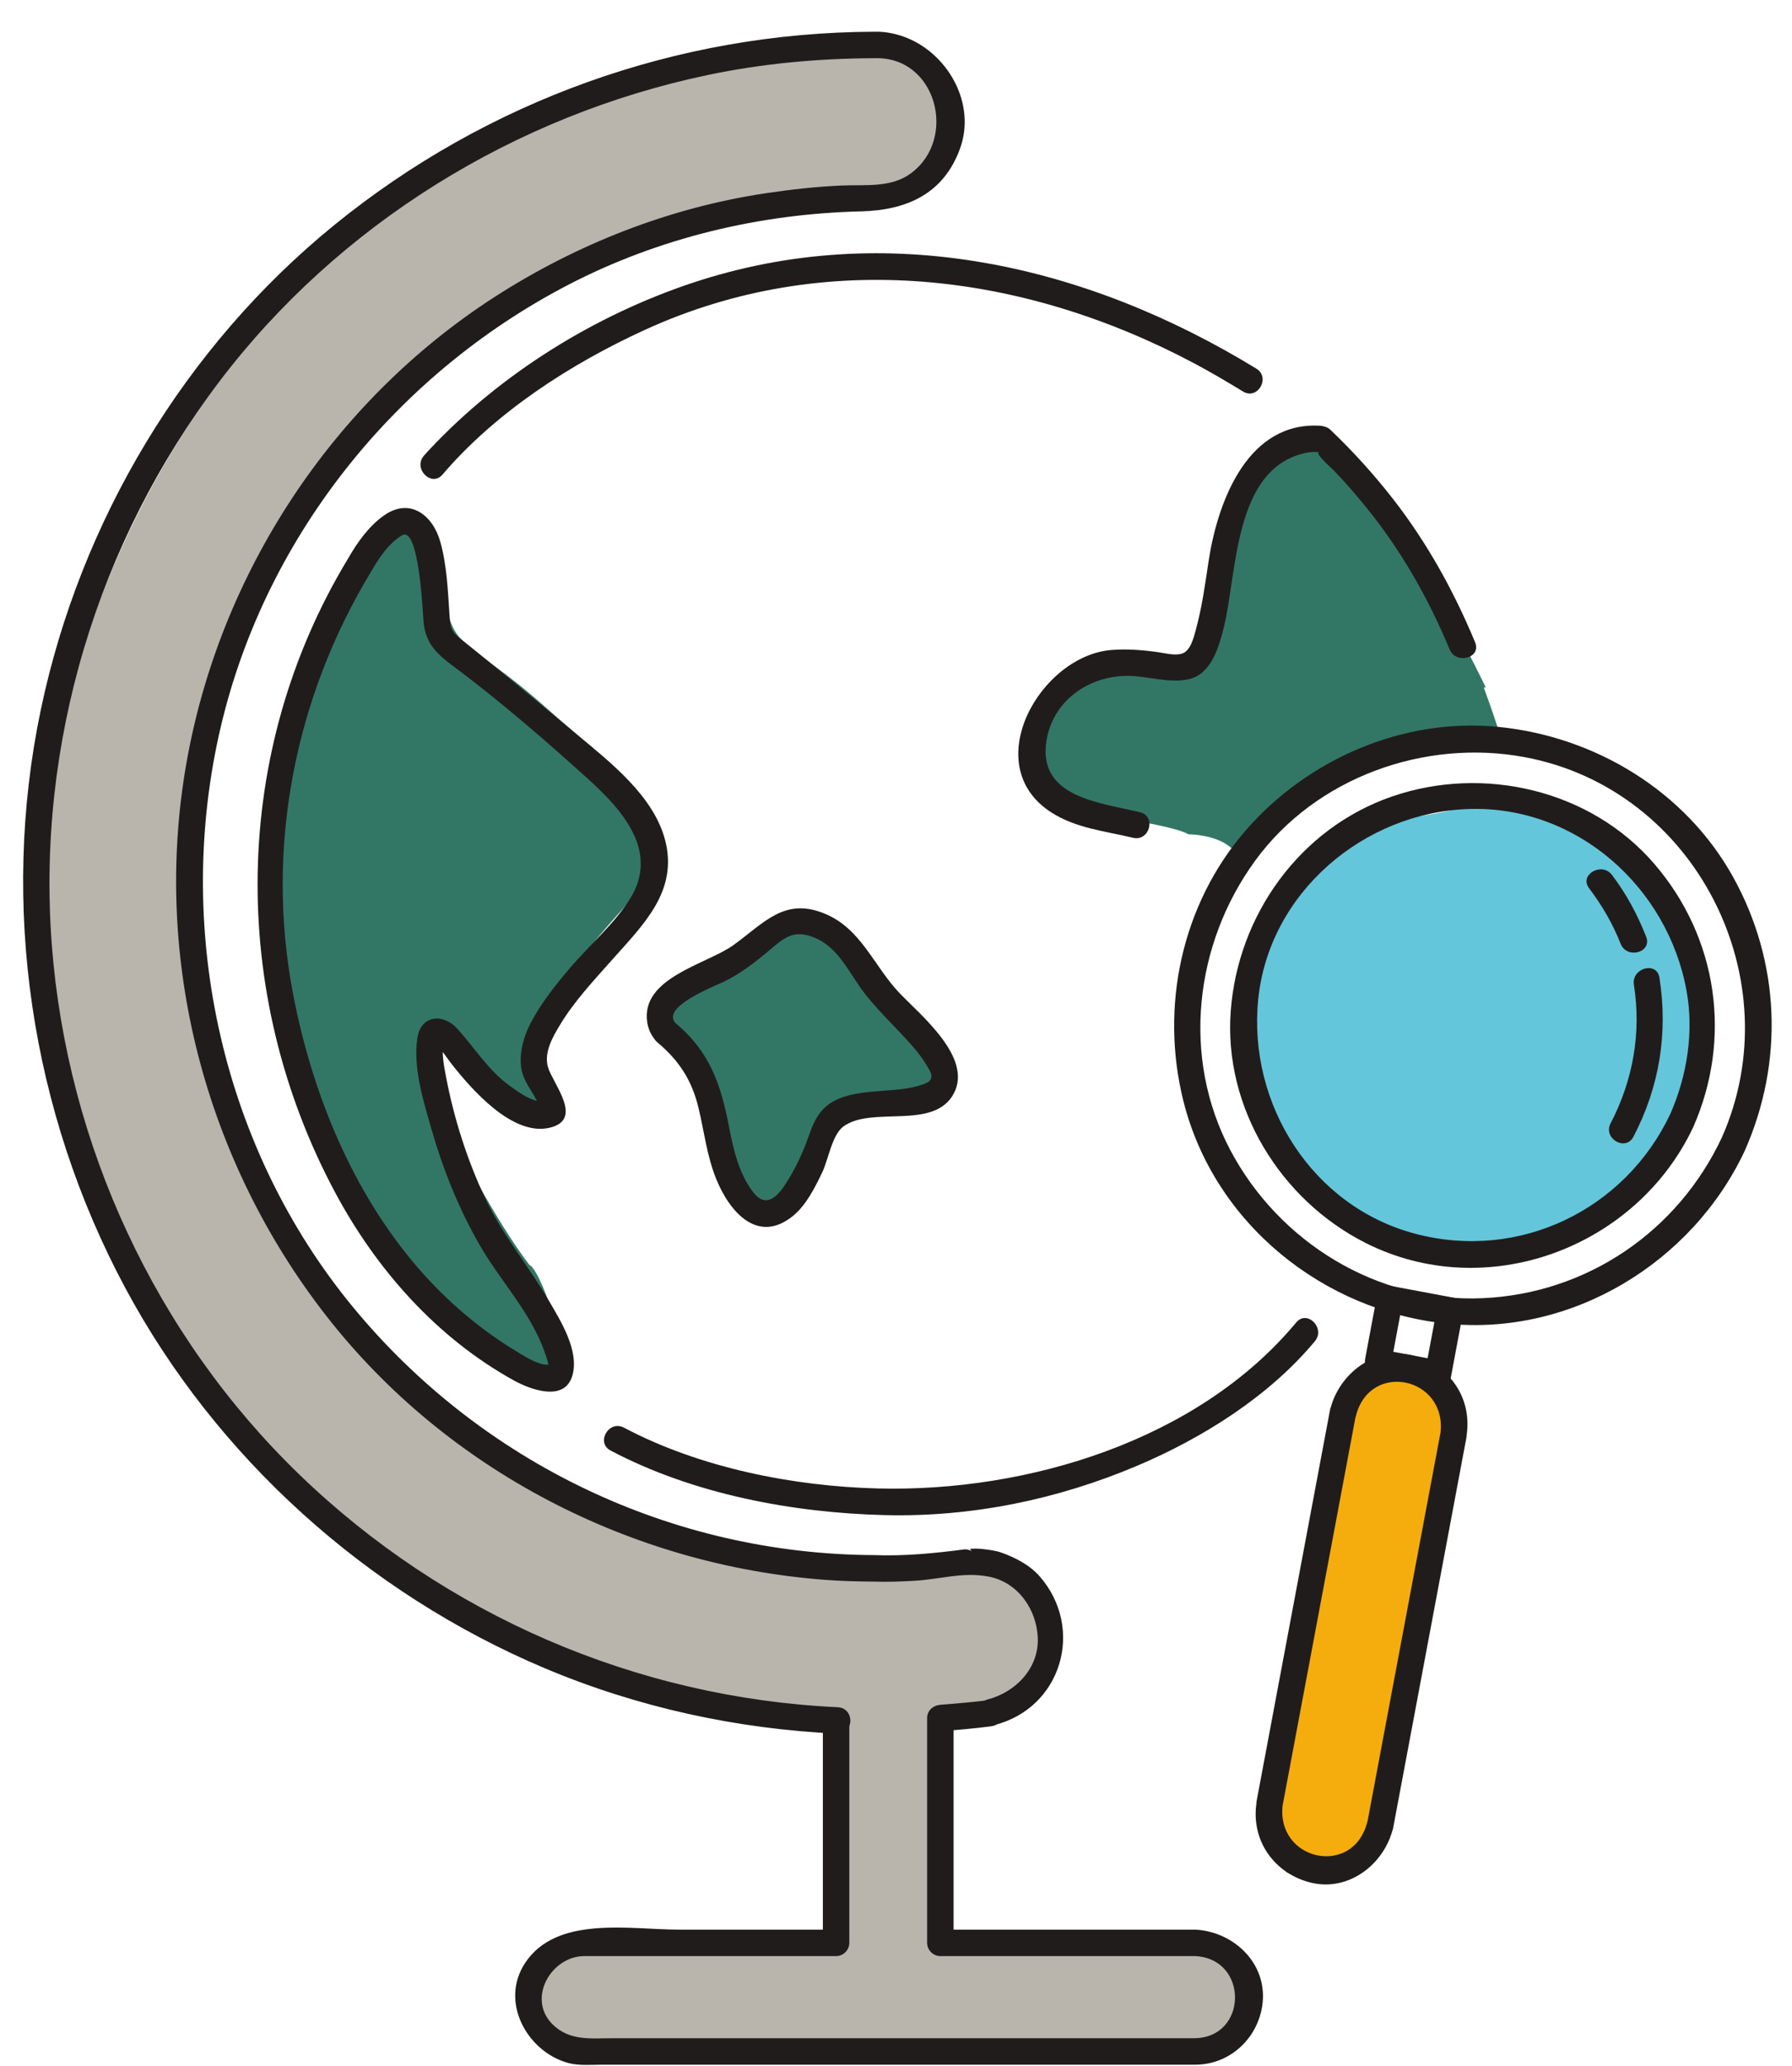 <?xml version="1.0" encoding="UTF-8"?><svg xmlns="http://www.w3.org/2000/svg" xmlns:xlink="http://www.w3.org/1999/xlink" height="468.1" preserveAspectRatio="xMidYMid meet" version="1.0" viewBox="46.5 12.5 406.2 468.1" width="406.2" zoomAndPan="magnify"><g><g id="change1_1"><path d="M 413.73 203.488 C 410.832 202.227 407.879 201.281 404.91 200.555 C 404.812 199.922 404.598 199.375 404.23 198.973 C 401.41 195.891 369.879 192.242 376.73 193.801 C 383.59 195.355 367.836 197.465 367.836 197.465 C 367.828 197.473 356.195 196.75 349.16 205.465 C 342.855 212.727 337.789 210.375 336.496 217.465 C 335.148 223.762 327.707 230.199 328.496 236.465 C 328.496 236.477 330.043 250.809 330.043 250.82 C 330.309 262.715 335.691 270.742 335.691 270.742 L 351.883 288.539 C 352.691 288.828 353.531 288.848 354.391 288.738 C 358.82 292.977 364.207 296.246 370.531 298.105 C 382.891 301.738 416.605 293.336 428.531 267.207 C 440.461 241.078 421.352 206.812 413.73 203.488" fill="#64c6da"/></g><g id="change2_1"><path d="M 375.02 325.91 C 372.113 319.492 353.816 323.645 352.516 330.57 L 351.328 334.277 L 350.922 336.355 L 335.102 425.082 L 337.328 433.301 C 336.027 440.227 344.047 435.453 350.977 436.75 C 350.977 436.75 358.363 435.594 359.664 428.664 L 376.715 338.879 C 376.715 338.879 377.043 330.379 375.02 325.91" fill="#f5ad0d"/></g><g id="change3_1"><path d="M 382.828 168.273 C 382.98 168.27 383.133 168.258 383.285 168.258 C 383.285 168.258 382.426 166.469 380.957 163.551 C 380.953 163.547 380.953 163.543 380.953 163.543 C 380.953 163.539 380.953 163.539 380.953 163.539 C 376.082 153.867 364.492 131.668 354.828 119.688 C 354.828 119.688 347.941 110.445 340.223 113.453 C 331.66 116.785 324.887 120.336 323.887 143.121 C 323.887 143.121 324.719 164.953 313.203 164.453 C 301.684 163.949 291.945 163.027 286.434 168.785 C 280.93 174.543 280.457 192.531 289.223 195.785 C 291.941 196.793 311.934 199.18 315.887 201.535 C 315.887 201.535 325.363 201.5 327.414 207.332 C 327.414 207.332 344.922 177.969 386.555 179.062 C 386.555 179.062 384.754 173.441 382.828 168.273" fill="#327765"/></g><g id="change3_2"><path d="M 198.473 246.121 C 198.473 246.121 189.969 240.184 205.223 233.785 C 220.473 227.391 226.066 217.695 237.945 224.703 C 247.074 230.086 241.246 231.121 252.066 242.438 C 262.891 253.758 267.562 258.746 254.277 261.207 C 240.992 263.668 237.598 261.699 235.141 269.078 C 232.68 276.457 220.035 290.227 217.887 285.453 C 209.523 271.676 212.742 257.438 198.473 246.121" fill="#327765"/></g><g id="change3_3"><path d="M 128.555 138.621 C 128.555 138.621 144.648 113.492 147.055 144.371 C 148.324 160.676 151.91 156.465 170.113 172.703 C 188.32 188.941 204.926 199.316 187.215 218.945 C 169.504 238.578 163.148 251.973 170.164 261.316 C 174.227 268.074 164.75 266.852 151.957 249.141 C 128.445 229.781 151.594 279.453 166.523 299.133 C 169.574 299.898 184.105 340.508 159.055 318.305 C 126.578 292.215 83.055 234.621 128.555 138.621" fill="#327765"/></g><g id="change4_1"><path d="M 53.949 220.332 C 53.949 220.332 54.785 87.094 175.949 37.523 C 175.949 37.523 242.449 12.523 258.449 30.551 C 258.449 30.551 268.402 54.613 249.109 59.027 C 249.109 59.027 213.191 55.586 165.555 81.496 C 165.555 81.496 121.922 104.941 100.516 158.875 C 100.516 158.875 61.176 249.27 138.238 326.918 C 138.238 326.918 190.082 379.145 266.027 368.574 C 266.027 368.574 285.48 368.191 285.48 384.762 C 285.48 384.762 286.812 404.523 260.441 403.793 L 260.441 454.734 L 319.207 454.734 C 319.207 454.734 330.555 455.133 330.555 468.152 C 330.555 468.152 329.34 479.336 318.254 479.336 C 307.172 479.336 187.262 479.336 187.262 479.336 C 187.262 479.336 162.051 479.523 166.449 467.691 C 166.449 467.691 165.477 455.359 177.117 455.359 C 188.758 455.359 235.117 455.023 235.117 455.023 C 235.117 455.023 235.117 448.121 235.117 437.359 L 235.809 404.359 C 235.809 404.359 220.035 405.043 198.582 399.691 C 148.227 387.129 62.777 336.895 53.949 220.332" fill="#b9b4ac"/></g><g id="change5_1"><path d="M 317.473 449.707 C 298.199 449.707 278.93 449.707 259.656 449.707 C 260.656 450.707 261.656 451.707 262.656 452.707 C 262.656 435.727 262.656 418.746 262.656 401.766 C 261.656 402.766 260.656 403.766 259.656 404.766 C 263.477 404.461 267.297 404.145 271.094 403.648 C 272.566 403.457 274.297 402.422 274.094 400.648 C 274.09 400.59 274.082 400.531 274.074 400.473 C 273.34 401.438 272.605 402.398 271.871 403.363 C 287.137 399.523 292.414 381.523 282.25 369.762 C 279.965 367.117 276.734 365.445 273.504 364.289 C 272.016 363.758 270.41 363.617 268.852 363.434 C 268.023 363.367 267.191 363.367 266.363 363.43 C 266.484 363.602 266.609 363.773 266.73 363.945 C 266.266 363.676 265.758 363.539 265.219 363.535 C 258.434 364.43 251.508 365.113 244.652 364.848 C 245.652 365.848 246.652 366.848 247.652 367.848 C 247.652 366.207 246.289 364.855 244.652 364.848 C 198.816 364.645 155.582 343.961 126.465 308.598 C 97.016 272.84 86.156 224.203 96.094 179.152 C 105.785 135.207 135.613 97.609 175.41 76.98 C 195.832 66.395 218.684 60.934 241.629 60.395 C 252 60.148 260.43 56.449 264.148 46.066 C 267.656 36.262 261.777 25.387 252.684 21.34 C 250.242 20.254 247.34 19.586 244.652 19.691 C 245.652 20.691 246.652 21.691 247.652 22.691 C 247.652 22.691 247.652 22.691 247.652 22.688 C 247.652 21.059 246.289 19.684 244.652 19.688 C 200.012 19.852 156.918 35.316 122.297 63.469 C 88.305 91.105 64.695 130.562 55.738 173.367 C 46.469 217.645 53.531 264.438 74.855 304.242 C 95.512 342.789 129.727 373.488 169.945 390.465 C 191.012 399.355 213.535 404.25 236.359 405.312 C 236.359 403.312 236.359 401.312 236.359 399.312 C 236.246 399.316 236.133 399.316 236.02 399.32 C 234.387 399.348 233.02 400.664 233.02 402.32 C 233.02 419.117 233.02 435.91 233.02 452.707 C 234.02 451.707 235.02 450.707 236.02 449.707 C 224.16 449.707 212.301 449.707 200.438 449.707 C 189.254 449.707 172.652 446.422 165.512 457.285 C 159.719 466.102 165.992 477.359 175.285 479.918 C 177.68 480.578 180.543 480.309 183.012 480.309 C 194.266 480.309 205.52 480.309 216.777 480.309 C 244.375 480.309 271.977 480.309 299.574 480.309 C 305.527 480.309 311.477 480.309 317.43 480.309 C 325.109 480.309 331.375 474.598 332.59 467.145 C 334.121 457.738 326.441 450.191 317.473 449.707 C 313.605 449.5 313.625 455.5 317.473 455.707 C 329.637 456.363 329.348 474.309 317.133 474.309 C 314.492 474.309 311.855 474.309 309.215 474.309 C 296.512 474.309 283.809 474.309 271.102 474.309 C 242.578 474.309 214.051 474.309 185.527 474.309 C 180.535 474.309 175.605 475.023 171.715 471.129 C 165.871 465.285 171.484 455.707 178.926 455.707 C 181.477 455.707 184.027 455.707 186.578 455.707 C 203.059 455.707 219.539 455.707 236.02 455.707 C 237.656 455.707 239.02 454.344 239.02 452.707 C 239.02 435.91 239.02 419.117 239.02 402.32 C 238.02 403.32 237.02 404.32 236.02 405.32 C 236.133 405.316 236.246 405.316 236.359 405.312 C 240.242 405.246 240.211 399.492 236.359 399.312 C 190.703 397.184 147.293 378.391 114.414 346.656 C 81.734 315.117 61.723 271.879 58.25 226.66 C 54.742 181.02 68.582 135.43 96.168 99.02 C 123.215 63.32 163.297 38.625 207.012 29.477 C 219.387 26.883 232.02 25.734 244.652 25.688 C 243.652 24.688 242.652 23.688 241.652 22.688 C 241.652 22.691 241.652 22.691 241.652 22.691 C 241.652 24.277 243.02 25.758 244.652 25.691 C 258.742 25.129 263.633 43.848 253.027 51.738 C 248.512 55.102 242.707 54.312 237.426 54.531 C 231.629 54.77 225.855 55.422 220.121 56.277 C 198.277 59.527 177.246 67.797 158.707 79.723 C 121.848 103.434 96.258 142.469 88.727 185.566 C 80.992 229.82 92.996 275.527 120.578 310.797 C 147.82 345.633 189.523 367.117 233.445 370.449 C 237.176 370.73 240.914 370.832 244.652 370.848 C 243.652 369.848 242.652 368.848 241.652 367.848 C 241.652 369.531 243.02 370.785 244.652 370.848 C 247.613 370.965 250.586 370.832 253.543 370.68 C 259.633 370.363 264.73 368.578 270.66 369.73 C 277.273 371.02 281.488 377.176 281.738 383.613 C 282.004 390.547 276.633 395.98 270.277 397.578 C 269.098 397.875 267.93 399.188 268.074 400.473 C 268.082 400.531 268.09 400.59 268.094 400.648 C 269.094 399.648 270.094 398.648 271.094 397.648 C 267.297 398.145 263.477 398.461 259.656 398.766 C 258.027 398.898 256.656 400.031 256.656 401.766 C 256.656 418.746 256.656 435.727 256.656 452.707 C 256.656 454.344 258.023 455.707 259.656 455.707 C 278.93 455.707 298.199 455.707 317.473 455.707 C 321.344 455.707 321.344 449.707 317.473 449.707" fill="#211c1c"/></g><g id="change5_2"><path d="M 380.867 158.031 C 376.082 146.492 370.043 135.57 362.367 125.688 C 357.996 120.059 353.242 114.809 348.086 109.895 C 347.082 108.934 345.656 108.918 344.352 108.926 C 328.66 109.004 322.359 127.016 320.445 139.73 C 319.664 144.934 318.953 150.152 317.551 155.238 C 317.078 156.953 316.379 159.992 314.398 160.598 C 312.754 161.098 310.566 160.484 308.914 160.254 C 305.449 159.77 302.016 159.492 298.52 159.762 C 282.285 161.004 268.168 185.836 284.738 196.531 C 290.402 200.188 296.898 200.77 303.312 202.32 C 307.07 203.227 308.664 197.441 304.906 196.531 C 295.828 194.34 281.738 193.184 283.691 180.453 C 285.109 171.207 293.391 165.539 302.309 165.641 C 306.82 165.691 311.52 167.395 315.996 166.383 C 321.008 165.246 322.746 159.242 323.832 154.965 C 327.031 142.352 325.977 118.203 342.93 115.027 C 343.816 114.863 344.789 114.891 345.688 114.977 C 344.012 114.812 348.305 118.535 349.035 119.297 C 351.484 121.832 353.777 124.516 356.008 127.242 C 363.953 136.938 370.289 148.066 375.082 159.629 C 376.543 163.148 382.352 161.605 380.867 158.031" fill="#211c1c"/></g><g id="change5_3"><path d="M 199.758 244.434 C 195.969 240.758 208.301 236.043 210.664 234.891 C 214.465 233.039 217.82 230.398 221.039 227.695 C 223.82 225.359 225.945 223.395 229.73 224.469 C 236.5 226.383 238.73 232.871 242.766 237.941 C 246.133 242.168 250.176 245.844 253.695 249.945 C 255.078 251.555 256.281 253.27 257.27 255.145 C 258.535 257.547 256.258 258.07 254.312 258.621 C 248.137 260.367 238.555 258.715 233.469 263.445 C 231.422 265.352 230.566 267.777 229.652 270.348 C 228.363 273.98 226.688 277.469 224.602 280.707 C 222.586 283.832 220.047 286.273 217.223 282.609 C 214 278.434 212.742 272.953 211.77 267.887 C 209.941 258.383 207.449 250.844 199.758 244.434 C 196.809 241.977 192.539 246.199 195.516 248.676 C 200.402 252.75 203.328 257.273 204.816 263.449 C 206.141 268.938 206.719 274.422 208.875 279.699 C 211.965 287.262 218.324 294.375 226.188 288.047 C 229.246 285.586 231.246 281.539 232.902 278.078 C 234.258 275.25 235.094 269.645 237.668 267.742 C 244.129 262.965 258.195 268.715 262.695 260.27 C 267.043 252.109 255.227 242.562 250.434 237.547 C 244.547 231.387 241.766 222.988 233.539 219.551 C 224.316 215.691 219.75 221.594 212.727 226.652 C 206.699 230.992 191.621 234.008 193.215 244.184 C 193.473 245.84 194.301 247.5 195.516 248.676 C 198.289 251.371 202.535 247.133 199.758 244.434" fill="#211c1c"/></g><g id="change5_4"><path d="M 130.645 141.969 C 132.367 138.961 134.586 135.637 137.59 133.809 C 141.426 131.477 142.293 150.699 142.5 153.301 C 142.977 159.227 146.633 161.445 151.078 164.82 C 160.949 172.312 170.625 180.699 179.82 189.012 C 187.66 196.098 195.938 205.453 189.348 216.082 C 185.781 221.836 180.055 226.691 175.668 231.855 C 172.383 235.727 169.156 239.766 166.793 244.277 C 165.281 247.164 164.344 250.387 164.562 253.656 C 164.824 257.5 167.289 259.617 168.664 262.938 C 169.238 264.328 169.664 262.195 169.609 262.199 C 168.988 262.242 168.363 261.984 167.781 261.812 C 165.758 261.203 163.914 259.852 162.215 258.645 C 157.246 255.121 154.156 249.984 150.148 245.559 C 146.98 242.062 141.938 242.461 141.125 247.605 C 140.062 254.332 142.465 261.941 144.297 268.324 C 146.945 277.551 150.598 286.652 155.438 294.953 C 159.809 302.445 165.797 308.816 169.203 316.906 C 169.539 317.699 171.105 321.617 170.703 322.094 C 171.191 321.52 170.219 321.832 169.191 321.527 C 167.016 320.883 164.996 319.559 163.078 318.387 C 154.176 312.941 146.289 305.93 139.672 297.891 C 125.586 280.777 117.008 259.117 112.895 237.516 C 106.625 204.543 113.289 170.562 130.645 141.969 C 132.66 138.652 127.469 135.641 125.465 138.941 C 98.832 182.816 98.32 237.41 122.375 282.516 C 131.742 300.074 145.426 315.57 162.98 325.277 C 166.684 327.324 174.516 330.285 176.254 324.129 C 177.828 318.551 173.633 311.867 170.973 307.301 C 166.273 299.23 160.344 292.27 156.359 283.738 C 152.371 275.199 149.434 265.984 147.652 256.73 C 147.172 254.23 146.578 251.309 146.98 248.754 C 147.266 246.949 146.262 249.949 145.105 249.035 C 146.648 250.254 147.688 252.09 148.887 253.602 C 153.262 259.141 162.504 269.891 170.922 268.055 C 179.02 266.289 171.855 258.137 170.719 254.309 C 169.727 250.973 171.82 247.383 173.473 244.652 C 176.691 239.332 181.078 234.672 185.188 230.039 C 192.293 222.031 200.277 214.449 197.266 202.852 C 194.68 192.895 184.949 185.309 177.461 179.062 C 168.473 171.57 159.496 164.105 150.363 156.805 C 148.605 155.398 148.547 154.082 148.395 151.883 C 148.012 146.316 147.82 140.707 146.316 135.297 C 144.629 129.23 139.48 125.211 133.652 129.215 C 130.211 131.582 127.52 135.348 125.465 138.941 C 123.543 142.305 128.727 145.328 130.645 141.969" fill="#211c1c"/></g><g id="change5_5"><path d="M 184.906 341.156 C 203.598 351.035 226.148 355.27 247.059 355.785 C 266.719 356.273 286.148 352.27 304.223 344.625 C 319.074 338.344 334.164 328.879 344.555 316.383 C 347.008 313.434 342.789 309.164 340.312 312.141 C 318.031 338.938 279.324 350.586 245.617 349.75 C 226.348 349.273 205.164 345.078 187.934 335.973 C 184.516 334.168 181.484 339.348 184.906 341.156" fill="#211c1c"/></g><g id="change5_6"><path d="M 146.816 120.016 C 158.957 105.805 175.973 94.867 192.789 87.188 C 233.52 68.594 278.633 74.27 317.422 94.945 C 321.102 96.91 324.695 99.031 328.254 101.207 C 331.562 103.234 334.574 98.043 331.281 96.027 C 292.684 72.41 247.332 62.031 203.539 76.562 C 181.328 83.938 160.078 97.113 143.992 114.211 C 143.512 114.723 143.031 115.238 142.574 115.773 C 140.078 118.695 144.301 122.961 146.816 120.016" fill="#211c1c"/></g><g id="change5_7"><path d="M 436.801 270.227 C 426.777 291.578 406.152 305.605 382.523 306.641 C 358.695 307.684 336.465 293.98 325.41 273.152 C 314.273 252.156 317.211 226.438 331.02 207.5 C 344.773 188.641 369.438 179.828 392.102 184.051 C 430.984 191.301 452.656 234.492 436.801 270.227 C 435.246 273.73 440.414 276.785 441.98 273.254 C 450.926 253.09 450.055 230.441 439.305 211.129 C 428.5 191.723 408.102 179.41 386.242 177.203 C 364.676 175.023 342.906 184.457 328.836 200.688 C 314.312 217.441 309.391 240.691 314.762 262.031 C 321.742 289.77 346.473 309.578 374.551 312.414 C 402.746 315.262 430.086 298.598 441.98 273.254 C 443.613 269.773 438.441 266.727 436.801 270.227" fill="#211c1c"/></g><g id="change5_8"><path d="M 425.113 264.895 C 414.805 286.707 390.863 298.207 367.422 292.07 C 343.938 285.926 329.348 262.656 331.699 239 C 334.113 214.719 355.73 196.5 379.559 195.797 C 403.914 195.074 424.477 213.453 428.781 236.902 C 430.504 246.277 428.93 256.227 425.113 264.895 C 423.566 268.398 428.738 271.453 430.293 267.922 C 439.18 247.758 435.891 224.973 421.5 208.242 C 407.027 191.414 382.715 185.832 362.031 192.965 C 341.113 200.18 327.066 219.863 325.469 241.66 C 323.867 263.496 336.746 284.363 356.012 294.105 C 383.41 307.957 417.348 295.309 430.293 267.922 C 431.938 264.441 426.766 261.395 425.113 264.895" fill="#211c1c"/></g><g id="change5_9"><path d="M 416.863 235.617 C 418.574 246.508 416.668 257.262 411.582 267.02 C 409.797 270.445 414.977 273.48 416.762 270.051 C 422.652 258.746 424.625 246.602 422.652 234.02 C 422.055 230.207 416.273 231.832 416.863 235.617" fill="#211c1c"/></g><g id="change5_10"><path d="M 406.715 213.77 C 409.641 217.629 412.078 221.812 413.852 226.328 C 415.246 229.891 421.051 228.34 419.637 224.734 C 417.668 219.711 415.156 215.043 411.895 210.742 C 409.59 207.699 404.375 210.684 406.715 213.77" fill="#211c1c"/></g><g id="change5_11"><path d="M 378.992 337.375 C 380.113 328.934 374.793 321.59 366.609 319.59 C 358.035 317.496 349.992 323.789 348.02 331.871 C 349.25 331.172 350.48 330.473 351.711 329.773 C 351.703 329.773 351.695 329.773 351.688 329.77 C 350.195 329.461 348.312 330.188 347.996 331.867 C 342.449 361.402 336.906 390.941 331.359 420.48 C 330.98 422.508 332.203 424.105 334.25 424.277 C 334.258 424.277 334.266 424.281 334.273 424.281 C 333.273 423.281 332.273 422.281 331.273 421.281 C 330.152 429.727 335.473 437.07 343.664 439.066 C 352.234 441.16 360.273 434.871 362.246 426.785 C 361.016 427.484 359.785 428.184 358.555 428.883 C 358.562 428.887 358.57 428.887 358.578 428.891 C 360.059 429.266 361.961 428.422 362.27 426.793 C 367.812 397.254 373.359 367.715 378.906 338.176 C 379.191 336.668 378.512 334.82 376.812 334.484 C 376.805 334.484 376.797 334.484 376.789 334.48 C 373.012 333.742 371.398 339.523 375.195 340.27 C 375.203 340.27 375.211 340.27 375.219 340.273 C 374.52 339.043 373.82 337.812 373.121 336.582 C 367.574 366.121 362.027 395.66 356.48 425.199 C 357.715 424.5 358.941 423.801 360.172 423.102 C 360.164 423.102 360.156 423.098 360.148 423.098 C 358.602 422.703 356.852 423.582 356.461 425.191 C 353.328 438.02 335.566 434.133 337.273 421.281 C 337.504 419.562 335.73 418.406 334.273 418.281 C 334.266 418.281 334.258 418.277 334.25 418.277 C 335.215 419.543 336.18 420.812 337.145 422.074 C 342.691 392.539 348.238 363 353.781 333.461 C 352.555 334.16 351.324 334.855 350.094 335.555 C 350.102 335.559 350.109 335.559 350.117 335.562 C 351.68 335.887 353.402 335.129 353.809 333.465 C 356.938 320.641 374.695 324.523 372.992 337.375 C 372.484 341.203 378.492 341.152 378.992 337.375" fill="#211c1c"/></g><g id="change5_12"><path d="M 373.285 320.844 C 368.734 319.988 364.184 319.133 359.633 318.277 C 360.332 319.508 361.031 320.738 361.73 321.969 C 362.625 317.195 363.52 312.422 364.414 307.648 C 363.184 308.348 361.953 309.047 360.727 309.746 C 365.277 310.602 369.828 311.457 374.383 312.312 C 373.684 311.082 372.984 309.852 372.285 308.621 C 371.391 313.395 370.492 318.168 369.594 322.938 C 368.883 326.719 374.668 328.336 375.383 324.535 C 376.277 319.762 377.176 314.988 378.07 310.215 C 378.352 308.719 377.68 306.844 375.977 306.523 C 371.426 305.672 366.871 304.816 362.32 303.961 C 360.82 303.68 358.949 304.355 358.629 306.055 C 357.734 310.828 356.84 315.602 355.945 320.375 C 355.664 321.871 356.34 323.746 358.039 324.066 C 362.59 324.922 367.141 325.773 371.691 326.629 C 375.473 327.34 377.086 321.559 373.285 320.844" fill="#211c1c"/></g></g></svg>